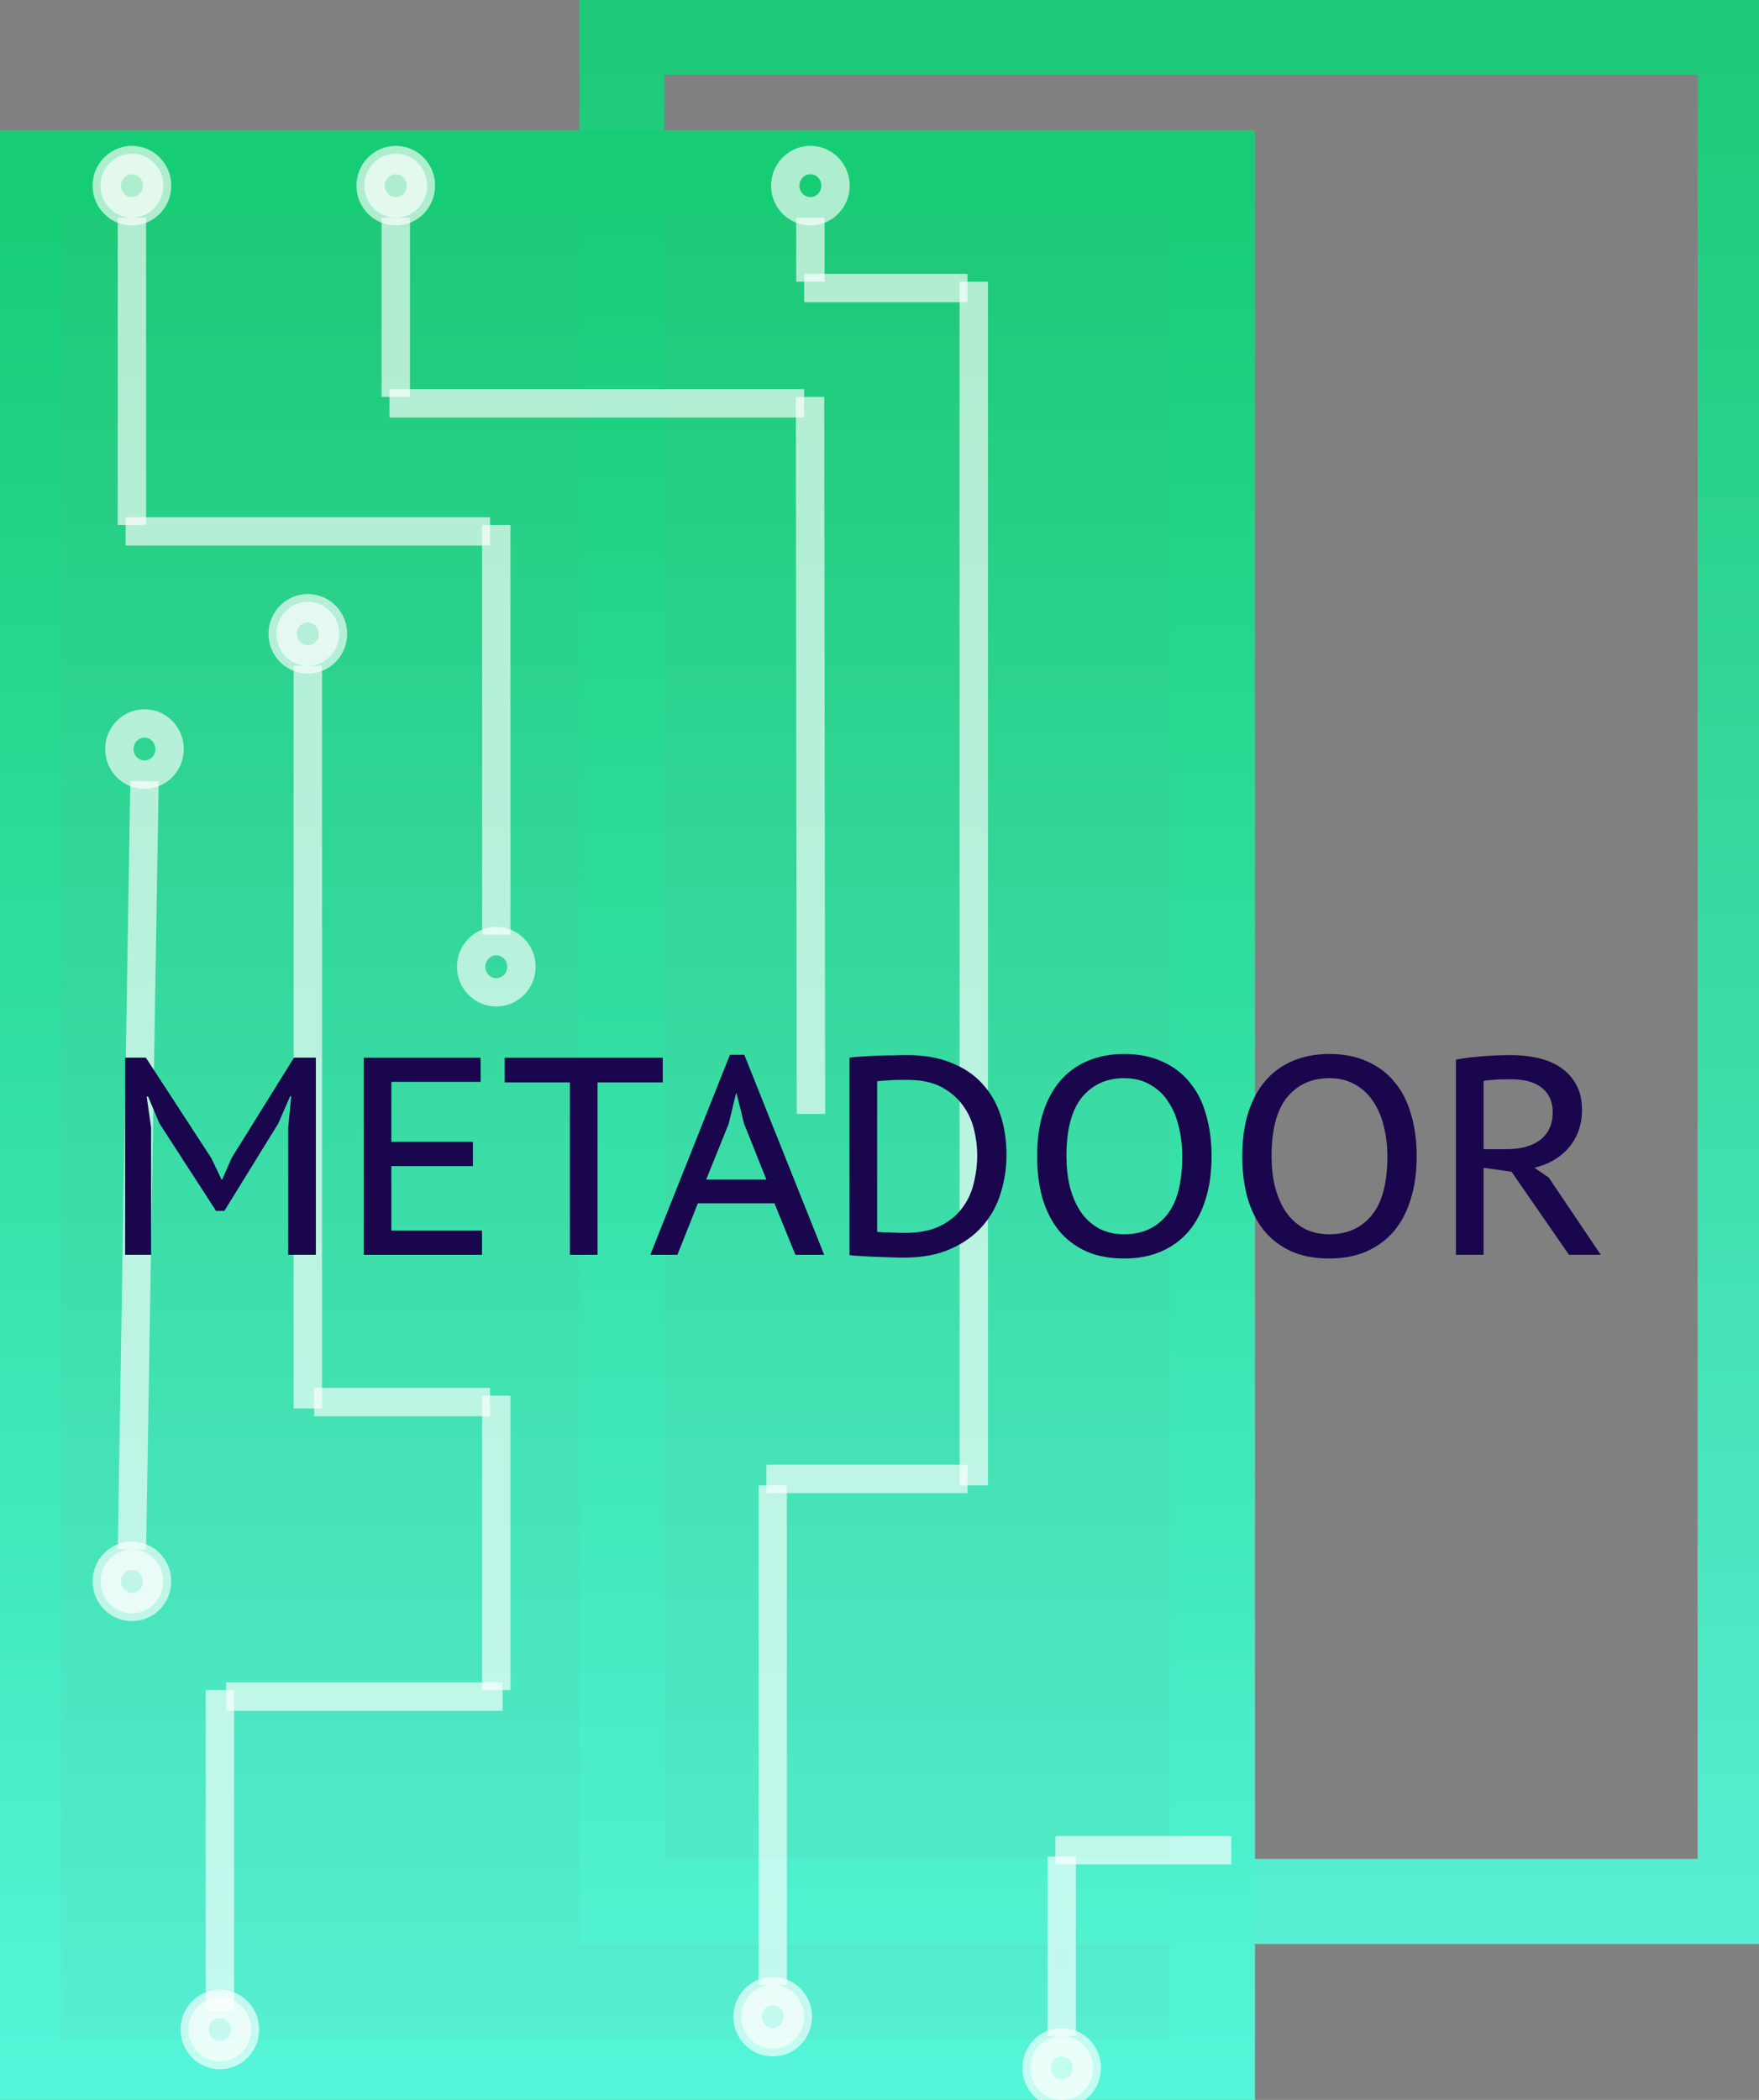 <?xml version="1.0" encoding="UTF-8"?> <svg xmlns="http://www.w3.org/2000/svg" width="62" height="74" viewBox="0 0 62 74" fill="none"><rect x="0" y="0" width="62" height="74" fill="#808080" stroke="none"/> <g clip-path="url(#clip0_449_587)"> <path d="M61.336 1.128H21.921V67.006H61.336V1.128Z" stroke="url(#paint0_linear_449_587)" stroke-opacity="0.94" stroke-width="3"></path> <path d="M42.736 6.091H0.664V73.323H42.736V6.091Z" fill="url(#paint1_linear_449_587)" fill-opacity="0.94"></path> <path d="M42.736 6.091H0.664V73.323H42.736V6.091Z" stroke="url(#paint2_linear_449_587)" stroke-width="3"></path> <path d="M4.65 56.854C5.262 56.854 5.757 56.349 5.757 55.726C5.757 55.103 5.262 54.597 4.65 54.597C4.039 54.597 3.543 55.103 3.543 55.726C3.543 56.349 4.039 56.854 4.65 56.854Z" fill="white" fill-opacity="0.65"></path> <path d="M4.65 56.628C5.139 56.628 5.536 56.224 5.536 55.726C5.536 55.227 5.139 54.823 4.65 54.823C4.161 54.823 3.764 55.227 3.764 55.726C3.764 56.224 4.161 56.628 4.65 56.628Z" stroke="white" stroke-opacity="0.65"></path> <path d="M7.75 72.646C8.361 72.646 8.857 72.141 8.857 71.518C8.857 70.895 8.361 70.39 7.75 70.39C7.139 70.39 6.643 70.895 6.643 71.518C6.643 72.141 7.139 72.646 7.75 72.646Z" fill="white" fill-opacity="0.65"></path> <path d="M7.75 72.421C8.239 72.421 8.636 72.017 8.636 71.518C8.636 71.02 8.239 70.616 7.75 70.616C7.261 70.616 6.864 71.02 6.864 71.518C6.864 72.017 7.261 72.421 7.75 72.421Z" stroke="white" stroke-opacity="0.65"></path> <path d="M27.236 72.195C27.847 72.195 28.343 71.69 28.343 71.067C28.343 70.444 27.847 69.939 27.236 69.939C26.624 69.939 26.129 70.444 26.129 71.067C26.129 71.69 26.624 72.195 27.236 72.195Z" fill="white" fill-opacity="0.65"></path> <path d="M27.236 71.969C27.725 71.969 28.122 71.566 28.122 71.067C28.122 70.569 27.725 70.165 27.236 70.165C26.747 70.165 26.35 70.569 26.35 71.067C26.35 71.566 26.747 71.969 27.236 71.969Z" stroke="white" stroke-opacity="0.65"></path> <path d="M37.421 74C38.033 74 38.529 73.495 38.529 72.872C38.529 72.249 38.033 71.744 37.421 71.744C36.81 71.744 36.314 72.249 36.314 72.872C36.314 73.495 36.81 74 37.421 74Z" fill="white" fill-opacity="0.65"></path> <path d="M37.421 73.774C37.91 73.774 38.307 73.37 38.307 72.872C38.307 72.374 37.91 71.969 37.421 71.969C36.932 71.969 36.536 72.374 36.536 72.872C36.536 73.37 36.932 73.774 37.421 73.774Z" stroke="white" stroke-opacity="0.65"></path> <path d="M17.493 34.969C17.982 34.969 18.379 34.566 18.379 34.067C18.379 33.569 17.982 33.165 17.493 33.165C17.004 33.165 16.607 33.569 16.607 34.067C16.607 34.566 17.004 34.969 17.493 34.969Z" stroke="white" stroke-opacity="0.65"></path> <path d="M11.072 49.409H17.271" stroke="white" stroke-opacity="0.65"></path> <path d="M27.014 52.116H34.1" stroke="white" stroke-opacity="0.65"></path> <path d="M37.2 65.201H43.4" stroke="white" stroke-opacity="0.65"></path> <path d="M4.65 7.671V18.5" stroke="white" stroke-opacity="0.65"></path> <path d="M17.493 18.5V32.939" stroke="white" stroke-opacity="0.65"></path> <path d="M13.95 7.671V13.988" stroke="white" stroke-opacity="0.65"></path> <path d="M28.564 7.671V9.927" stroke="white" stroke-opacity="0.65"></path> <path d="M4.428 18.726H17.271" stroke="white" stroke-opacity="0.65"></path> <path d="M28.343 10.152H34.1" stroke="white" stroke-opacity="0.65"></path> <path d="M13.729 14.213H28.343" stroke="white" stroke-opacity="0.65"></path> <path d="M34.322 9.927V52.342" stroke="white" stroke-opacity="0.65"></path> <path d="M10.85 23.463V49.634" stroke="white" stroke-opacity="0.65"></path> <path d="M17.493 49.183V59.561" stroke="white" stroke-opacity="0.65"></path> <path d="M7.75 59.561V70.841" stroke="white" stroke-opacity="0.65"></path> <path d="M37.421 65.427V71.744" stroke="white" stroke-opacity="0.65"></path> <path d="M27.236 52.341V69.939" stroke="white" stroke-opacity="0.65"></path> <path d="M28.552 13.988L28.584 39.256" stroke="white" stroke-opacity="0.65"></path> <path d="M5.093 27.299C5.582 27.299 5.978 26.895 5.978 26.396C5.978 25.898 5.582 25.494 5.093 25.494C4.604 25.494 4.207 25.898 4.207 26.396C4.207 26.895 4.604 27.299 5.093 27.299Z" stroke="white" stroke-opacity="0.65"></path> <path d="M10.85 23.463C11.461 23.463 11.957 22.958 11.957 22.335C11.957 21.712 11.461 21.207 10.85 21.207C10.239 21.207 9.743 21.712 9.743 22.335C9.743 22.958 10.239 23.463 10.85 23.463Z" fill="white" fill-opacity="0.65"></path> <path d="M10.85 23.238C11.339 23.238 11.736 22.834 11.736 22.335C11.736 21.837 11.339 21.433 10.85 21.433C10.361 21.433 9.964 21.837 9.964 22.335C9.964 22.834 10.361 23.238 10.85 23.238Z" stroke="white" stroke-opacity="0.65"></path> <path d="M4.65 7.671C5.262 7.671 5.757 7.166 5.757 6.543C5.757 5.92 5.262 5.415 4.65 5.415C4.039 5.415 3.543 5.92 3.543 6.543C3.543 7.166 4.039 7.671 4.65 7.671Z" fill="white" fill-opacity="0.65"></path> <path d="M4.65 7.445C5.139 7.445 5.536 7.041 5.536 6.543C5.536 6.044 5.139 5.64 4.65 5.64C4.161 5.64 3.764 6.044 3.764 6.543C3.764 7.041 4.161 7.445 4.65 7.445Z" stroke="white" stroke-opacity="0.65"></path> <path d="M13.95 7.671C14.561 7.671 15.057 7.166 15.057 6.543C15.057 5.92 14.561 5.415 13.95 5.415C13.338 5.415 12.843 5.92 12.843 6.543C12.843 7.166 13.338 7.671 13.95 7.671Z" fill="white" fill-opacity="0.65"></path> <path d="M13.95 7.445C14.439 7.445 14.836 7.041 14.836 6.543C14.836 6.044 14.439 5.64 13.95 5.64C13.461 5.64 13.064 6.044 13.064 6.543C13.064 7.041 13.461 7.445 13.95 7.445Z" stroke="white" stroke-opacity="0.65"></path> <path d="M28.564 7.445C29.053 7.445 29.45 7.041 29.45 6.543C29.45 6.044 29.053 5.64 28.564 5.64C28.075 5.64 27.678 6.044 27.678 6.543C27.678 7.041 28.075 7.445 28.564 7.445Z" stroke="white" stroke-opacity="0.65"></path> <path d="M7.971 59.787H17.714" stroke="white" stroke-opacity="0.65"></path> <path d="M5.093 27.528L4.65 54.601" stroke="white" stroke-opacity="0.65"></path> <path d="M10.158 39.742L10.265 38.631H10.226L9.807 39.594L7.908 42.671H7.615L5.618 39.584L5.219 38.641H5.17L5.326 39.733V44.219H4.41V37.271H5.141L7.45 40.815L7.81 41.569H7.83L8.171 40.795L10.363 37.271H11.133V44.219H10.158V39.742ZM12.82 37.271H16.941V38.124H13.794V40.239H16.668V41.093H13.794V43.366H16.989V44.219H12.82V37.271ZM23.361 38.144H21.062V44.219H20.087V38.144H17.788V37.271H23.361V38.144ZM27.297 42.403H24.598L23.877 44.219H22.922L25.728 37.171H26.235L29.05 44.219H28.037L27.297 42.403ZM24.89 41.569H27.014L26.225 39.594L25.962 38.531H25.943L25.68 39.613L24.89 41.569ZM29.942 37.271C30.072 37.251 30.222 37.238 30.39 37.231C30.566 37.218 30.744 37.208 30.926 37.201C31.115 37.195 31.297 37.191 31.472 37.191C31.654 37.185 31.819 37.181 31.969 37.181C32.566 37.181 33.083 37.271 33.518 37.449C33.96 37.621 34.323 37.863 34.609 38.174C34.901 38.485 35.119 38.856 35.262 39.286C35.405 39.716 35.476 40.186 35.476 40.696C35.476 41.159 35.408 41.609 35.272 42.045C35.142 42.476 34.931 42.859 34.638 43.197C34.346 43.535 33.969 43.806 33.508 44.011C33.053 44.216 32.501 44.319 31.852 44.319C31.741 44.319 31.592 44.316 31.404 44.309C31.222 44.302 31.034 44.296 30.839 44.289C30.644 44.282 30.462 44.272 30.293 44.259C30.131 44.253 30.014 44.243 29.942 44.229V37.271ZM31.998 38.055C31.907 38.055 31.81 38.055 31.706 38.055C31.602 38.055 31.498 38.058 31.394 38.065C31.29 38.072 31.196 38.078 31.111 38.085C31.027 38.091 30.962 38.098 30.917 38.105V43.406C30.949 43.412 31.011 43.419 31.102 43.425C31.199 43.425 31.3 43.429 31.404 43.435C31.508 43.435 31.605 43.439 31.696 43.445C31.787 43.445 31.852 43.445 31.891 43.445C32.378 43.445 32.784 43.369 33.109 43.217C33.44 43.058 33.703 42.85 33.898 42.592C34.099 42.333 34.239 42.042 34.317 41.718C34.401 41.387 34.444 41.046 34.444 40.696C34.444 40.398 34.404 40.093 34.327 39.782C34.249 39.471 34.115 39.19 33.927 38.938C33.739 38.68 33.489 38.469 33.177 38.303C32.865 38.138 32.472 38.055 31.998 38.055ZM36.556 40.745C36.556 40.176 36.624 39.67 36.761 39.226C36.904 38.776 37.105 38.399 37.365 38.095C37.631 37.784 37.953 37.549 38.329 37.39C38.713 37.224 39.145 37.142 39.625 37.142C40.138 37.142 40.587 37.231 40.97 37.41C41.359 37.582 41.681 37.827 41.934 38.144C42.194 38.455 42.386 38.833 42.509 39.276C42.639 39.719 42.704 40.209 42.704 40.745C42.704 41.314 42.633 41.824 42.49 42.274C42.353 42.717 42.152 43.094 41.886 43.406C41.619 43.71 41.294 43.945 40.911 44.11C40.535 44.269 40.106 44.349 39.625 44.349C39.106 44.349 38.654 44.263 38.271 44.09C37.888 43.912 37.569 43.667 37.316 43.356C37.063 43.038 36.871 42.658 36.741 42.214C36.618 41.771 36.556 41.281 36.556 40.745ZM37.589 40.745C37.589 41.122 37.628 41.476 37.706 41.807C37.79 42.138 37.914 42.429 38.076 42.681C38.245 42.932 38.456 43.131 38.709 43.276C38.969 43.422 39.274 43.495 39.625 43.495C40.255 43.495 40.752 43.273 41.116 42.83C41.486 42.386 41.671 41.691 41.671 40.745C41.671 40.374 41.629 40.024 41.544 39.693C41.467 39.362 41.343 39.071 41.174 38.819C41.012 38.568 40.801 38.369 40.541 38.224C40.288 38.072 39.982 37.995 39.625 37.995C39.002 37.995 38.505 38.22 38.135 38.67C37.771 39.12 37.589 39.812 37.589 40.745ZM43.786 40.745C43.786 40.176 43.854 39.67 43.991 39.226C44.133 38.776 44.335 38.399 44.595 38.095C44.861 37.784 45.182 37.549 45.559 37.39C45.942 37.224 46.375 37.142 46.855 37.142C47.368 37.142 47.817 37.231 48.2 37.41C48.589 37.582 48.911 37.827 49.164 38.144C49.424 38.455 49.615 38.833 49.739 39.276C49.869 39.719 49.934 40.209 49.934 40.745C49.934 41.314 49.863 41.824 49.719 42.274C49.583 42.717 49.382 43.094 49.115 43.406C48.849 43.71 48.524 43.945 48.141 44.11C47.764 44.269 47.336 44.349 46.855 44.349C46.336 44.349 45.884 44.263 45.501 44.09C45.118 43.912 44.799 43.667 44.546 43.356C44.293 43.038 44.101 42.658 43.971 42.214C43.848 41.771 43.786 41.281 43.786 40.745ZM44.819 40.745C44.819 41.122 44.858 41.476 44.936 41.807C45.02 42.138 45.144 42.429 45.306 42.681C45.475 42.932 45.686 43.131 45.939 43.276C46.199 43.422 46.504 43.495 46.855 43.495C47.485 43.495 47.982 43.273 48.346 42.83C48.716 42.386 48.901 41.691 48.901 40.745C48.901 40.374 48.859 40.024 48.775 39.693C48.697 39.362 48.573 39.071 48.404 38.819C48.242 38.568 48.031 38.369 47.771 38.224C47.518 38.072 47.212 37.995 46.855 37.995C46.232 37.995 45.735 38.22 45.364 38.67C45.001 39.12 44.819 39.812 44.819 40.745ZM51.318 37.34C51.454 37.314 51.604 37.291 51.766 37.271C51.935 37.251 52.104 37.234 52.273 37.221C52.442 37.208 52.611 37.198 52.779 37.191C52.948 37.185 53.107 37.181 53.257 37.181C53.582 37.181 53.893 37.214 54.192 37.281C54.498 37.347 54.764 37.456 54.991 37.608C55.225 37.76 55.41 37.959 55.546 38.204C55.689 38.449 55.761 38.75 55.761 39.107C55.761 39.385 55.718 39.637 55.634 39.862C55.55 40.087 55.433 40.285 55.283 40.457C55.134 40.629 54.955 40.775 54.747 40.894C54.546 41.007 54.325 41.093 54.085 41.152L54.591 41.499L56.423 44.219H55.303L53.276 41.291L52.292 41.152V44.219H51.318V37.34ZM53.286 38.035C53.195 38.035 53.101 38.035 53.003 38.035C52.913 38.035 52.822 38.038 52.73 38.045C52.64 38.052 52.555 38.058 52.477 38.065C52.399 38.072 52.338 38.081 52.292 38.095V40.497H53.091C53.325 40.497 53.539 40.474 53.734 40.427C53.935 40.374 54.108 40.298 54.25 40.199C54.4 40.093 54.517 39.958 54.601 39.792C54.686 39.627 54.728 39.425 54.728 39.187C54.728 38.829 54.605 38.548 54.358 38.343C54.111 38.138 53.754 38.035 53.286 38.035Z" fill="#19064D"></path> </g> <defs> <linearGradient id="paint0_linear_449_587" x1="41.629" y1="0.451" x2="41.629" y2="67.683" gradientUnits="userSpaceOnUse"> <stop stop-color="#16CD75"></stop> <stop offset="1" stop-color="#54F5D8"></stop> </linearGradient> <linearGradient id="paint1_linear_449_587" x1="21.7" y1="6.768" x2="21.7" y2="72.646" gradientUnits="userSpaceOnUse"> <stop stop-color="#16CD75"></stop> <stop offset="1" stop-color="#54F5D8"></stop> </linearGradient> <linearGradient id="paint2_linear_449_587" x1="21.7" y1="6.768" x2="21.7" y2="72.646" gradientUnits="userSpaceOnUse"> <stop stop-color="#16CD75"></stop> <stop offset="1" stop-color="#54F5D8"></stop> </linearGradient> <clipPath id="clip0_449_587"> <rect width="62" height="74" fill="white"></rect> </clipPath> </defs> </svg> 